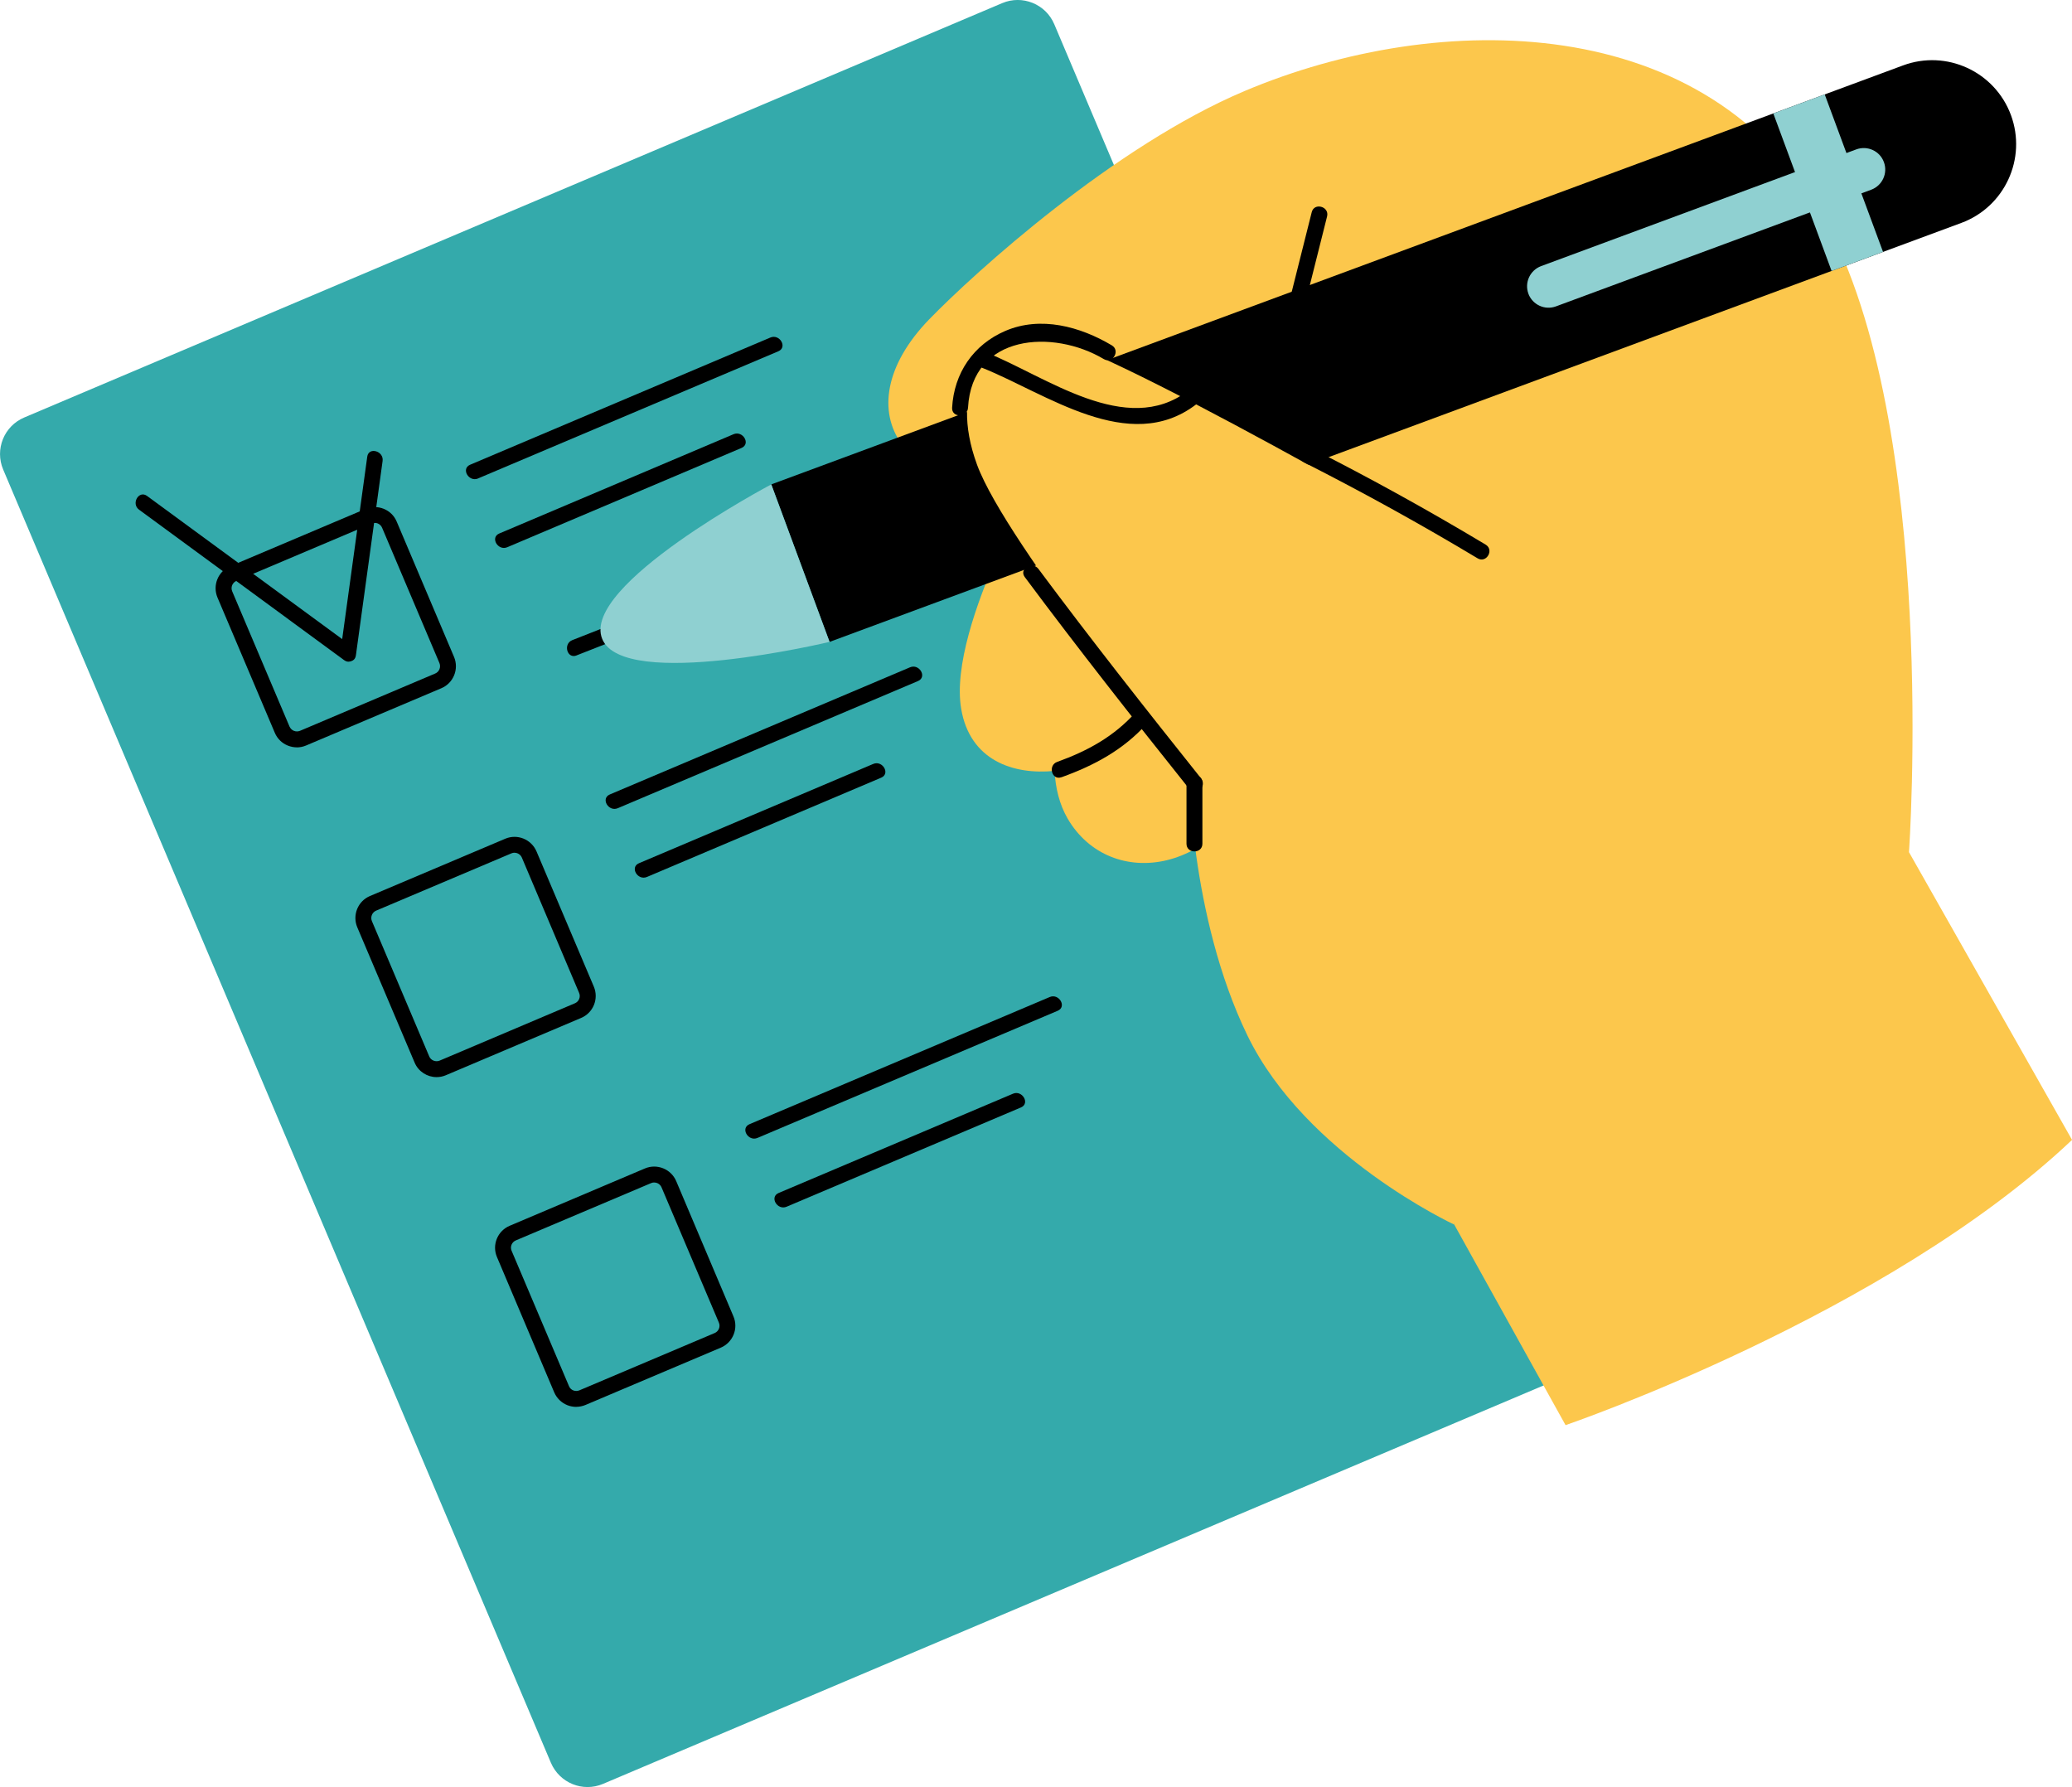 <svg xmlns="http://www.w3.org/2000/svg" id="Layer_4" viewBox="0 0 415.59 358.42"><defs><style>.cls-1,.cls-2,.cls-3,.cls-4{stroke-width:0px;}.cls-2{fill:#34aaab;}.cls-3{fill:#8fd0d1;}.cls-4{fill:#fcc74c;}</style></defs><path class="cls-2" d="m317.1,274.69l-196.15,83.09c-4.05,1.72-8.72-.18-10.45-4.23L.64,94.18c-1.72-4.06.17-8.74,4.23-10.45L201.01.63c4.05-1.72,8.74.18,10.45,4.23l109.89,259.37c1.71,4.06-.18,8.74-4.24,10.45h0Z"></path><path class="cls-1" d="m75.18,104.88c-.21,0-.43.04-.62.13l-27.13,11.49c-.81.34-1.2,1.28-.86,2.09l11.5,27.13c.18.39.48.7.88.86.4.16.83.15,1.21,0l27.14-11.5c.8-.34,1.18-1.28.84-2.09l-11.5-27.14c-.16-.39-.48-.7-.86-.86-.21-.08-.4-.12-.61-.12h0Zm-15.65,45.01c-.61,0-1.21-.12-1.79-.35-1.2-.48-2.12-1.39-2.62-2.57l-11.5-27.13c-1.02-2.43.11-5.24,2.54-6.27l27.14-11.49c1.16-.5,2.47-.51,3.67-.03,1.18.48,2.11,1.39,2.6,2.57l11.5,27.14c1.02,2.43-.11,5.24-2.54,6.27l-27.14,11.49c-.59.25-1.23.38-1.87.38h0Z"></path><path class="cls-1" d="m103.19,171.02c-.19,0-.41.04-.61.13l-27.14,11.49c-.8.34-1.18,1.28-.85,2.09l11.5,27.14c.33.81,1.29,1.18,2.09.85l27.13-11.5.62,1.47-.62-1.47c.81-.34,1.2-1.28.84-2.09l-11.48-27.13c-.26-.61-.86-.97-1.48-.97h0Zm-15.63,45.01c-1.85,0-3.64-1.1-4.4-2.92l-11.5-27.13c-1.02-2.43.11-5.24,2.54-6.27l27.14-11.49c2.42-1.03,5.23.11,6.27,2.54l11.5,27.13c1.02,2.43-.11,5.24-2.55,6.27l-27.13,11.49c-.61.26-1.24.38-1.87.38h0Z"></path><path class="cls-1" d="m131.21,237.16c-.21,0-.41.04-.62.13l-27.13,11.49c-.81.34-1.2,1.28-.84,2.09l11.5,27.13c.16.39.46.7.86.86.4.16.83.15,1.23-.01l27.13-11.49c.81-.34,1.2-1.28.85-2.09l-11.5-27.13c-.26-.61-.84-.97-1.47-.97h0Zm-15.63,45.01c-.61,0-1.23-.12-1.8-.35-1.18-.48-2.11-1.39-2.62-2.57l-11.48-27.13c-1.04-2.43.11-5.24,2.54-6.27l27.13-11.5c2.42-1.03,5.25.11,6.28,2.54l11.48,27.13c1.04,2.43-.11,5.24-2.54,6.27l-27.13,11.49c-.61.25-1.24.38-1.87.38h0Z"></path><path class="cls-1" d="m95.9,95.95c20.08-8.5,40.14-17,60.22-25.5,1.88-.8.26-3.55-1.61-2.75-20.08,8.5-40.14,17-60.22,25.51-1.88.8-.25,3.55,1.61,2.75h0Z"></path><path class="cls-1" d="m101.75,109.75c15.66-6.64,31.32-13.27,46.98-19.91,1.9-.8.27-3.55-1.61-2.75-15.66,6.63-31.32,13.27-46.98,19.91-1.88.8-.26,3.55,1.61,2.75h0Z"></path><path class="cls-1" d="m27.89,102.22c13.72,10.06,27.43,20.13,41.15,30.19,1.66,1.22,3.25-1.55,1.61-2.75-13.72-10.06-27.43-20.13-41.15-30.19-1.66-1.22-3.25,1.55-1.61,2.75h0Z"></path><path class="cls-1" d="m73.66,91.6c-1.79,13-3.57,26-5.36,39.01-.27,2.01,2.81,2.88,3.08.85,1.79-13,3.57-26,5.36-39.01.27-2.01-2.81-2.88-3.08-.85h0Z"></path><path class="cls-1" d="m123.92,162.09c20.08-8.5,40.14-17,60.21-25.5,1.88-.8.27-3.55-1.61-2.75-20.06,8.5-40.13,17-60.21,25.5-1.88.8-.26,3.55,1.61,2.75h0Z"></path><path class="cls-1" d="m129.77,175.88c15.66-6.63,31.32-13.27,46.98-19.91,1.88-.8.26-3.55-1.61-2.75-15.66,6.64-31.32,13.27-46.98,19.91-1.88.8-.27,3.55,1.61,2.75h0Z"></path><path class="cls-1" d="m151.94,228.22c20.06-8.5,40.14-17,60.21-25.5,1.88-.8.26-3.55-1.61-2.75-20.06,8.5-40.14,17-60.21,25.5-1.88.8-.26,3.55,1.61,2.75h0Z"></path><path class="cls-1" d="m157.78,242.02c15.66-6.64,31.34-13.27,47-19.91,1.88-.8.25-3.55-1.61-2.75-15.66,6.64-31.32,13.27-47,19.91-1.88.8-.26,3.55,1.61,2.75h0Z"></path><path class="cls-4" d="m382.89,170.94s6.06-85.44-17.06-127.18C342.7,2.03,288.75,1.76,249.67,18.24c-26.23,11.06-54.22,36.47-63.27,45.78-9.03,9.3-10.18,18.67-5.58,24.99,5.58,7.65,22.6,6.41,29.25,2.87,0,0-20.08,33.45-17.29,50.24,1.74,10.4,10.46,13.33,18.74,12.49.18,3.42.96,6.7,2.62,9.57,8.52,14.62,31.37,11.7,39.62-12.23,1.71-4.95,3.37-9.87,4.9-14.38,2.93-.19,4.85-.24,4.85-.24l28.17,108.27,22.33,40.23s64.34-21.97,101.59-57.21l-32.69-57.68h0Z"></path><path class="cls-1" d="m115.64,131.45c5.26-2.07,10.53-4.14,15.81-6.21,1.88-.74,1.05-3.83-.86-3.07-5.26,2.07-10.53,4.14-15.79,6.21-1.9.74-1.07,3.83.84,3.08h0Z"></path><path class="cls-1" d="m154.7,97.15l11.69,31.59,227-84.03c8.72-3.23,13.17-12.92,9.95-21.64h0c-3.24-8.72-12.92-13.18-21.64-9.95l-227,84.03h0Z"></path><path class="cls-3" d="m154.7,97.15s-38.31,20.25-33.91,31c4.29,10.47,45.6.59,45.6.59l-11.69-31.59h0Z"></path><polygon class="cls-3" points="355.68 22.75 367.37 54.34 377.69 50.52 365.99 18.93 355.68 22.75 355.68 22.75"></polygon><path class="cls-3" d="m306.55,58.9h0c.83,2.23,3.3,3.37,5.53,2.55l63.24-23.4c2.23-.83,3.37-3.31,2.54-5.54h0c-.81-2.23-3.3-3.37-5.53-2.55l-63.22,23.41c-2.23.83-3.38,3.31-2.55,5.54h0Z"></path><path class="cls-4" d="m291.67,245.6s-29.76-13.82-41.47-37.92c-11.69-24.1-11.74-53.87-11.74-53.87,0,0-36.63-44.66-42.49-60.6-5.84-15.95,1.96-25.34,11.71-26.05,9.74-.71,88.26,45.01,88.26,45.01l-4.27,133.44h0Z"></path><path class="cls-1" d="m196.95,73.75c12.84,5.11,29.5,17.63,42.95,7.37,1.61-1.23.03-4-1.61-2.75-12.39,9.46-28.58-2.95-40.49-7.69-1.9-.76-2.73,2.32-.84,3.08h0Z"></path><path class="cls-1" d="m261.6,92.76c11.82,6,23.4,12.4,34.77,19.22,1.77,1.06,3.37-1.7,1.61-2.75-11.37-6.82-22.95-13.23-34.77-19.22-1.82-.93-3.44,1.82-1.61,2.75h0Z"></path><path class="cls-1" d="m262.05,59.85c1.37-5.48,2.74-10.96,4.13-16.45.49-1.99-2.58-2.84-3.08-.85-1.39,5.48-2.76,10.96-4.13,16.44-.49,1.99,2.57,2.84,3.08.85h0Z"></path><path class="cls-1" d="m212.9,155.89c6.59-2.37,12.41-5.5,17.14-10.76,1.37-1.52-.88-3.78-2.26-2.26-4.37,4.86-9.63,7.74-15.74,9.94-1.91.69-1.08,3.77.86,3.07h0Z"></path><path class="cls-1" d="m205.53,115.72c10.75,14.44,21.88,28.57,33.11,42.64,1.28,1.6,3.52-.66,2.25-2.26-11.05-13.85-22.02-27.77-32.6-41.99-1.21-1.63-3.97-.04-2.76,1.61h0Z"></path><path class="cls-1" d="m194.16,81.78c.81-14.86,17.13-15.79,27.24-9.76,1.75,1.05,3.37-1.7,1.61-2.75-6.36-3.79-14.29-5.94-21.37-2.9-6.43,2.76-10.29,8.49-10.67,15.41-.11,2.05,3.08,2.04,3.19,0h0Z"></path><path class="cls-1" d="m237.98,156.99v12.23c0,2.05,3.19,2.06,3.19,0v-12.23c0-2.05-3.19-2.06-3.19,0h0Z"></path></svg>